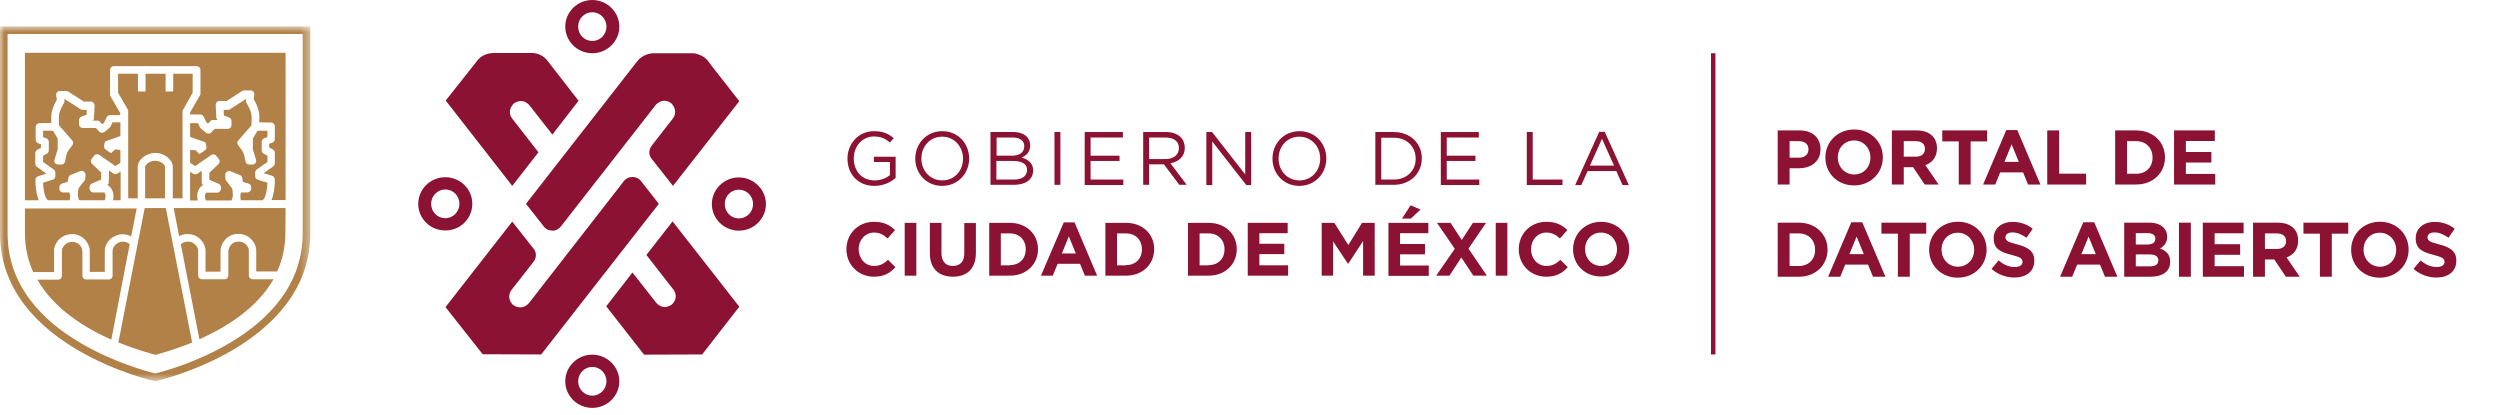 <svg width="271" height="45" viewBox="0 0 271 45" fill="none" xmlns="http://www.w3.org/2000/svg">
<path fill-rule="evenodd" clip-rule="evenodd" d="M185.471 38.422H185.952V5.77H185.471V38.422Z" fill="#8B1232"/>
<path fill-rule="evenodd" clip-rule="evenodd" d="M58.893 24.478C59.122 24.821 59.442 24.981 59.9 25.005C60.519 25.027 60.908 24.409 60.908 24.409L71.097 11.357C71.944 10.487 72.769 11.197 72.769 11.197C73.57 12.044 72.975 12.8 72.975 12.8L70.708 15.708V15.731C70.502 15.937 70.387 16.212 70.387 16.509C70.387 16.784 70.479 17.036 70.662 17.242L72.952 20.15L80.142 10.968L77.257 7.282L76.73 6.595C76.272 5.931 75.219 5.771 75.219 5.771H70.891C69.746 5.771 69.128 6.572 69.128 6.572L57.015 22.096L58.893 24.478Z" fill="#8B1232"/>
<path fill-rule="evenodd" clip-rule="evenodd" d="M58.366 16.509L55.481 12.8C54.886 11.861 55.756 11.174 55.756 11.174C56.832 10.533 57.473 11.518 57.473 11.518L59.877 14.586L62.717 10.922L59.442 6.709C58.664 5.587 57.473 5.747 57.473 5.747H53.557C52.298 5.747 51.772 6.526 51.772 6.526L48.314 10.899L55.527 20.15L58.366 16.509Z" fill="#8B1232"/>
<path fill-rule="evenodd" clip-rule="evenodd" d="M69.54 19.692C69.54 19.692 69.197 19.165 68.555 19.188C67.891 19.188 67.617 19.646 67.617 19.646L57.336 32.858C56.511 33.774 55.596 33.041 55.596 33.041C54.794 32.194 55.458 31.416 55.458 31.416L57.771 28.462V28.439C57.977 28.233 58.091 27.958 58.091 27.66C58.091 27.386 58 27.134 57.816 26.928L55.527 24.02L48.291 33.293L52.321 38.399L58.664 38.422L71.418 22.096L69.54 19.692Z" fill="#8B1232"/>
<path fill-rule="evenodd" clip-rule="evenodd" d="M70.067 27.637L72.998 31.392C73.662 32.332 72.814 33.019 72.814 33.019C71.692 33.774 71.005 32.652 71.005 32.652L68.555 29.538L65.716 33.202L69.815 38.445L76.112 38.422L80.142 33.248L72.906 23.997L70.067 27.637Z" fill="#8B1232"/>
<path fill-rule="evenodd" clip-rule="evenodd" d="M80.096 19.234C78.47 19.234 77.165 20.539 77.165 22.119C77.165 23.699 78.47 25.004 80.096 25.004C81.722 25.004 83.027 23.699 83.027 22.119C83.027 20.539 81.699 19.234 80.096 19.234M80.096 23.676C79.249 23.676 78.562 22.989 78.562 22.119C78.562 21.249 79.249 20.562 80.096 20.562C80.943 20.562 81.63 21.249 81.63 22.119C81.63 22.989 80.943 23.676 80.096 23.676" fill="#8B1232"/>
<path fill-rule="evenodd" clip-rule="evenodd" d="M64.205 5.77C65.831 5.77 67.136 4.465 67.136 2.885C67.136 1.305 65.808 0 64.205 0C62.579 0 61.274 1.305 61.274 2.885C61.274 4.465 62.579 5.77 64.205 5.77M64.205 1.328C65.052 1.328 65.739 2.015 65.739 2.885C65.739 3.755 65.052 4.442 64.205 4.442C63.358 4.442 62.671 3.755 62.671 2.885C62.671 2.015 63.358 1.328 64.205 1.328" fill="#8B1232"/>
<path fill-rule="evenodd" clip-rule="evenodd" d="M51.199 22.096C51.199 20.493 49.894 19.211 48.268 19.211C46.642 19.211 45.337 20.516 45.337 22.096C45.337 23.699 46.642 24.981 48.268 24.981C49.871 25.004 51.199 23.699 51.199 22.096M46.734 22.096C46.734 21.249 47.421 20.539 48.268 20.539C49.115 20.539 49.802 21.226 49.802 22.096C49.802 22.944 49.115 23.653 48.268 23.653C47.421 23.653 46.734 22.966 46.734 22.096" fill="#8B1232"/>
<path fill-rule="evenodd" clip-rule="evenodd" d="M64.205 38.445C62.579 38.445 61.274 39.75 61.274 41.33C61.274 42.91 62.579 44.215 64.205 44.215C65.831 44.215 67.136 42.91 67.136 41.33C67.136 39.75 65.808 38.445 64.205 38.445M64.205 42.887C63.358 42.887 62.671 42.2 62.671 41.33C62.671 40.483 63.358 39.773 64.205 39.773C65.052 39.773 65.739 40.46 65.739 41.33C65.739 42.177 65.052 42.887 64.205 42.887" fill="#8B1232"/>
<mask id="mask0_524_10" style="mask-type:alpha" maskUnits="userSpaceOnUse" x="0" y="2" width="34" height="40">
<path fill-rule="evenodd" clip-rule="evenodd" d="M0 2.862H33.637V41.33H0V2.862Z" fill="white"/>
</mask>
<g mask="url(#mask0_524_10)">
<path fill-rule="evenodd" clip-rule="evenodd" d="M32.812 3.687V25.302C32.812 27.912 31.988 30.34 30.362 32.492C29.034 34.255 27.18 35.835 24.844 37.209C21.272 39.315 17.631 40.3 16.807 40.483C16.005 40.277 12.388 39.315 8.816 37.232C6.457 35.858 4.602 34.278 3.274 32.515C1.649 30.362 0.824 27.935 0.824 25.302V3.687H32.812ZM33.637 2.862H0V25.302C0 37.621 16.807 41.33 16.807 41.33H16.83C16.83 41.33 33.637 37.621 33.637 25.302V2.862Z" fill="#B18147"/>
</g>
<path fill-rule="evenodd" clip-rule="evenodd" d="M20.883 10.052V7.991H18.776V9.915H17.952V7.991H15.777V9.915H14.952V7.991H12.8V10.052L13.853 11.861C13.899 11.93 13.899 11.998 13.899 12.067V21.501H14.929V18.112C14.929 17.311 15.845 16.578 16.83 16.578C17.837 16.578 18.73 17.311 18.73 18.112V21.501H19.784V17.929V17.883V16.12V16.097V14.815V14.242V12.09C19.784 12.021 19.806 11.953 19.852 11.884L20.883 10.052Z" fill="#B18147"/>
<path fill-rule="evenodd" clip-rule="evenodd" d="M13.075 21.73V18.593L12.708 18.822C12.571 18.914 12.388 18.891 12.273 18.799L11.815 18.479V18.524L11.792 19.738C11.792 19.875 11.724 19.99 11.632 20.058C11.678 20.081 11.724 20.104 11.769 20.127C12.319 20.562 12.365 21.203 12.25 21.707H13.075V21.73Z" fill="#B18147"/>
<path fill-rule="evenodd" clip-rule="evenodd" d="M16.807 17.425C16.166 17.425 15.731 17.883 15.731 18.112V21.501H17.883V18.112C17.906 17.86 17.448 17.425 16.807 17.425" fill="#B18147"/>
<path fill-rule="evenodd" clip-rule="evenodd" d="M4.213 21.73C4.099 21.478 4.007 21.157 3.938 20.768C3.824 20.104 3.847 19.509 3.847 19.486C3.847 19.303 3.961 19.165 4.144 19.097L5.037 18.822L4.007 18.089C3.893 18.02 3.824 17.883 3.824 17.746V16.601C3.824 16.441 3.915 16.303 4.053 16.234L4.442 16.028V15.639L4.122 15.524C3.961 15.456 3.87 15.319 3.87 15.135V13.761C3.87 13.533 4.053 13.349 4.282 13.349L5.564 13.326C5.541 12.983 5.541 12.525 5.61 12.136C5.724 11.609 6.022 11.059 6.159 10.808L6.091 10.327C6.068 10.212 6.114 10.098 6.182 10.006C6.251 9.915 6.366 9.869 6.503 9.869H7.19C7.259 9.869 7.35 9.892 7.419 9.938L9.09 11.014H9.846C9.96 11.014 10.075 11.059 10.144 11.151C10.212 11.243 10.258 11.334 10.258 11.449L10.189 12.777C10.189 12.891 10.144 12.983 10.052 13.075H10.556C10.67 13.075 10.785 13.12 10.854 13.212L11.082 13.464L11.266 13.326L11.563 12.708C11.632 12.571 11.769 12.479 11.93 12.479H13.029V12.25L11.975 10.441C11.93 10.373 11.93 10.304 11.93 10.235V7.579C11.93 7.35 12.113 7.167 12.342 7.167H14.906H15.731H17.906H18.776H21.318C21.547 7.167 21.73 7.35 21.73 7.579V10.166C21.73 10.235 21.707 10.304 21.661 10.373L20.608 12.181V12.411H21.707C21.867 12.411 22.005 12.502 22.073 12.639L22.371 13.258L22.554 13.395L22.783 13.143C22.852 13.052 22.966 13.006 23.081 13.006H23.584C23.516 12.937 23.447 12.823 23.447 12.708L23.378 11.38C23.378 11.266 23.424 11.151 23.493 11.082C23.562 10.991 23.676 10.945 23.791 10.945H24.569L26.241 9.869C26.309 9.823 26.378 9.8 26.47 9.8H27.157C27.271 9.8 27.386 9.846 27.477 9.938C27.546 10.029 27.592 10.144 27.569 10.258L27.5 10.739C27.637 10.991 27.935 11.54 28.05 12.067C28.141 12.456 28.118 12.914 28.095 13.258L29.378 13.281C29.607 13.281 29.79 13.464 29.79 13.693V15.067C29.79 15.227 29.698 15.387 29.538 15.456L29.172 15.593V15.982L29.561 16.189C29.698 16.257 29.79 16.395 29.79 16.555V17.7C29.79 17.837 29.721 17.952 29.607 18.043L28.576 18.776L29.492 19.051C29.652 19.097 29.767 19.257 29.79 19.44C29.79 19.463 29.813 20.058 29.698 20.722C29.63 21.089 29.561 21.409 29.423 21.684H30.935H30.958V5.724H2.702V21.707H4.213V21.73Z" fill="#B18147"/>
<path fill-rule="evenodd" clip-rule="evenodd" d="M21.89 20.127C21.936 20.104 21.982 20.081 22.027 20.058C21.936 19.99 21.867 19.875 21.867 19.738V18.547V18.502L21.409 18.822C21.272 18.914 21.112 18.914 20.951 18.845L20.608 18.616V21.73H21.432C21.318 21.203 21.341 20.585 21.89 20.127" fill="#B18147"/>
<path fill-rule="evenodd" clip-rule="evenodd" d="M27.386 30.271C27.157 30.271 26.973 30.088 26.973 29.859V27.157C26.973 26.951 26.859 26.699 26.676 26.516C26.515 26.355 26.241 26.172 25.829 26.195C25.187 26.195 24.821 26.699 24.752 27.18V29.859C24.752 29.973 24.707 30.065 24.638 30.156C24.569 30.225 24.455 30.271 24.34 30.271H21.89C21.661 30.271 21.478 30.088 21.478 29.859V27.157C21.478 26.951 21.363 26.699 21.157 26.516C20.997 26.355 20.722 26.172 20.31 26.195C20.035 26.195 19.784 26.31 19.6 26.47L21.615 36.773C24.455 35.514 27.821 33.453 29.652 30.271H27.386Z" fill="#B18147"/>
<path fill-rule="evenodd" clip-rule="evenodd" d="M20.814 37.048L17.975 22.554H15.685L12.845 37.048C12.845 37.072 12.845 37.094 12.823 37.117C14.792 37.919 16.395 38.331 16.853 38.468C17.311 38.331 18.89 37.919 20.86 37.117C20.837 37.094 20.837 37.072 20.814 37.048" fill="#B18147"/>
<path fill-rule="evenodd" clip-rule="evenodd" d="M14.059 26.47C13.876 26.31 13.624 26.195 13.349 26.195H13.326C12.914 26.195 12.662 26.378 12.502 26.538C12.319 26.722 12.204 26.973 12.204 27.18V29.881C12.204 30.11 12.021 30.294 11.792 30.294H9.342C9.228 30.294 9.136 30.248 9.045 30.179C8.976 30.11 8.93 29.996 8.93 29.881V27.202C8.884 26.722 8.495 26.218 7.854 26.218H7.831C7.419 26.218 7.167 26.401 7.007 26.561C6.823 26.744 6.709 26.997 6.709 27.202V29.904C6.709 30.133 6.526 30.317 6.297 30.317H4.053C5.862 33.499 9.228 35.56 12.067 36.819L14.059 26.47Z" fill="#B18147"/>
<path fill-rule="evenodd" clip-rule="evenodd" d="M30.958 22.554H18.822L19.417 25.6C19.692 25.462 19.99 25.371 20.287 25.371C20.837 25.371 21.341 25.554 21.73 25.943C22.073 26.287 22.279 26.744 22.279 27.157V29.446H23.905V27.157V27.111C23.997 26.126 24.798 25.371 25.783 25.348C26.332 25.348 26.836 25.531 27.225 25.92C27.569 26.264 27.775 26.722 27.775 27.134V29.424H30.042C30.614 28.187 30.935 26.79 30.935 25.21L30.958 22.554" fill="#B18147"/>
<path fill-rule="evenodd" clip-rule="evenodd" d="M5.862 29.446V27.157C5.862 26.722 6.068 26.286 6.411 25.943C6.801 25.577 7.304 25.37 7.854 25.37C8.839 25.394 9.64 26.149 9.732 27.134V27.18V29.469H11.357V27.18C11.357 26.744 11.563 26.309 11.907 25.966C12.296 25.599 12.8 25.394 13.349 25.394C13.647 25.394 13.945 25.485 14.22 25.623L14.815 22.6H2.702V25.279C2.702 26.859 3.045 28.256 3.595 29.492H5.862V29.446Z" fill="#B18147"/>
<path fill-rule="evenodd" clip-rule="evenodd" d="M6.846 20.86H7.51C7.556 20.951 7.602 21.043 7.602 21.135V21.295C7.602 21.432 7.579 21.593 7.556 21.707H5.198C4.854 21.478 4.694 20.562 4.671 19.806L5.702 19.486C5.885 19.44 5.999 19.28 5.999 19.097V18.707C5.999 18.57 5.931 18.456 5.816 18.364L4.671 17.563V16.876L5.06 16.669C5.198 16.601 5.289 16.463 5.289 16.303V15.387C5.289 15.227 5.198 15.067 5.037 14.998L4.671 14.861V14.174H5.747L6.251 15.021V16.189L5.908 17.311C5.862 17.448 5.885 17.563 5.976 17.677C6.045 17.791 6.182 17.837 6.32 17.837H6.64C6.846 17.837 7.007 17.7 7.053 17.494C7.075 17.311 7.19 16.784 7.281 16.555C7.35 16.372 7.648 15.983 7.831 15.754C7.968 15.593 7.968 15.364 7.831 15.227L6.411 13.601C6.388 13.349 6.343 12.777 6.411 12.365C6.503 11.907 6.824 11.357 6.938 11.174C6.984 11.082 7.007 10.991 6.984 10.899L6.961 10.762H7.053L8.724 11.838C8.793 11.884 8.861 11.907 8.953 11.907H9.411L9.388 12.434L8.839 12.64C8.678 12.708 8.564 12.846 8.564 13.029V13.464C8.564 13.693 8.747 13.876 8.976 13.876H10.396L10.762 14.265C10.899 14.426 11.151 14.426 11.312 14.311C11.312 14.311 11.953 13.807 11.976 13.739L12.204 13.258H13.052V14.22V14.746C13.052 14.746 11.54 15.273 11.426 15.319C11.334 15.364 11.266 15.845 11.289 15.937C11.312 16.051 11.289 16.097 11.472 16.212C11.472 16.212 11.907 16.555 12.044 16.601L12.479 16.189L13.052 16.257V17.654L12.502 17.998L10.762 16.784C10.579 16.669 10.327 16.692 10.212 16.876L9.938 17.219C9.8 17.379 9.823 17.631 9.983 17.769L10.968 18.707V19.463L9.96 19.898C9.8 19.967 9.709 20.104 9.709 20.287V20.448C9.709 20.677 9.892 20.86 10.121 20.86H11.312C11.518 21.112 11.426 21.478 11.357 21.707H8.61C8.518 21.615 8.472 21.432 8.449 21.249V21.089C8.449 20.837 8.472 20.562 8.518 20.402L9.159 19.578C9.205 19.509 9.251 19.417 9.251 19.349L9.274 18.959C9.274 18.822 9.205 18.684 9.09 18.593C8.976 18.501 8.816 18.501 8.701 18.547L7.671 18.959C7.533 19.005 7.442 19.142 7.419 19.28L7.327 19.715L6.732 19.898C6.549 19.944 6.434 20.104 6.434 20.287V20.448C6.411 20.677 6.617 20.86 6.846 20.86" fill="#B18147"/>
<path fill-rule="evenodd" clip-rule="evenodd" d="M26.813 20.86H26.149C26.103 20.951 26.058 21.043 26.058 21.135V21.295C26.058 21.432 26.08 21.593 26.103 21.707H28.462C28.805 21.478 28.965 20.562 28.988 19.806L27.958 19.486C27.775 19.44 27.66 19.28 27.66 19.097V18.707C27.66 18.57 27.729 18.456 27.843 18.364L28.988 17.563V16.876L28.599 16.669C28.462 16.601 28.37 16.463 28.37 16.303V15.387C28.37 15.227 28.462 15.067 28.622 14.998L28.988 14.861V14.174H27.912L27.408 15.021V16.189L27.752 17.311C27.798 17.448 27.775 17.563 27.683 17.677C27.614 17.791 27.477 17.837 27.34 17.837H27.019C26.813 17.837 26.653 17.7 26.607 17.494C26.584 17.311 26.47 16.784 26.378 16.555C26.309 16.372 26.012 15.983 25.828 15.754C25.691 15.593 25.691 15.364 25.828 15.227L27.248 13.601C27.271 13.349 27.317 12.777 27.248 12.365C27.157 11.907 26.836 11.357 26.721 11.174C26.676 11.082 26.653 10.991 26.676 10.899L26.699 10.762H26.607L24.936 11.838C24.867 11.884 24.798 11.907 24.706 11.907H24.249L24.271 12.525L24.821 12.731C24.981 12.8 25.096 12.937 25.096 13.12V13.556C25.096 13.784 24.913 13.968 24.684 13.968H23.264L22.898 14.357C22.76 14.517 22.508 14.517 22.348 14.403C22.348 14.403 21.707 13.899 21.684 13.83L21.455 13.349H20.608V14.311V14.838C20.608 14.838 22.119 15.364 22.234 15.41C22.325 15.456 22.394 15.937 22.371 16.028C22.348 16.143 22.371 16.189 22.188 16.303C22.188 16.303 21.753 16.647 21.615 16.692L21.18 16.28L20.608 16.257V17.654L21.157 17.998L22.898 16.807C23.081 16.692 23.333 16.715 23.447 16.898L23.722 17.242C23.859 17.402 23.836 17.654 23.676 17.791L22.692 18.73V19.486L23.699 19.921C23.859 19.99 23.951 20.127 23.951 20.31V20.471C23.951 20.7 23.768 20.883 23.539 20.883H22.348C22.142 21.135 22.234 21.501 22.302 21.73H25.073C25.165 21.638 25.21 21.455 25.233 21.272V21.112C25.233 20.86 25.21 20.585 25.165 20.425L24.523 19.6C24.477 19.532 24.432 19.44 24.432 19.372L24.409 18.982C24.409 18.845 24.477 18.707 24.592 18.616C24.706 18.524 24.867 18.524 24.981 18.57L26.012 18.982C26.149 19.028 26.241 19.165 26.264 19.303L26.332 19.715L26.928 19.898C27.111 19.944 27.225 20.104 27.225 20.287V20.448C27.225 20.677 27.042 20.86 26.813 20.86" fill="#B18147"/>
<path fill-rule="evenodd" clip-rule="evenodd" d="M91.865 17.196V17.196C91.865 15.616 93.01 14.22 94.751 14.22C95.712 14.22 96.308 14.494 96.88 14.975L96.468 15.456C96.033 15.067 95.529 14.792 94.728 14.792C93.468 14.792 92.552 15.868 92.552 17.15V17.173C92.552 18.547 93.422 19.555 94.819 19.555C95.483 19.555 96.079 19.303 96.468 18.982V17.562H94.728V16.99H97.086V19.28C96.559 19.761 95.758 20.15 94.773 20.15C92.987 20.15 91.865 18.845 91.865 17.196" fill="#8B1232"/>
<path fill-rule="evenodd" clip-rule="evenodd" d="M99.215 17.196V17.196C99.215 15.593 100.406 14.219 102.146 14.219C103.886 14.219 105.054 15.593 105.054 17.173V17.196C105.054 18.776 103.864 20.15 102.123 20.15C100.383 20.15 99.215 18.776 99.215 17.196M104.39 17.196V17.196C104.39 15.868 103.429 14.815 102.123 14.815C100.818 14.815 99.879 15.868 99.879 17.173V17.196C99.879 18.501 100.818 19.555 102.146 19.555C103.474 19.555 104.39 18.501 104.39 17.196" fill="#8B1232"/>
<path fill-rule="evenodd" clip-rule="evenodd" d="M107.367 14.311H109.817C110.481 14.311 110.985 14.494 111.305 14.815C111.534 15.067 111.672 15.364 111.672 15.731V15.754C111.672 16.509 111.214 16.876 110.756 17.082C111.443 17.288 111.992 17.677 111.992 18.456V18.478C111.992 19.463 111.168 20.035 109.909 20.035H107.367V14.311ZM111.031 15.845C111.031 15.273 110.573 14.906 109.771 14.906H108.031V16.875H109.725C110.481 16.875 111.031 16.532 111.031 15.845V15.845ZM109.817 17.448H108.008V19.463H109.931C110.802 19.463 111.328 19.074 111.328 18.433V18.41C111.351 17.814 110.824 17.448 109.817 17.448V17.448Z" fill="#8B1232"/>
<path fill-rule="evenodd" clip-rule="evenodd" d="M114.305 20.035H114.946V14.311H114.305V20.035Z" fill="#8B1232"/>
<path fill-rule="evenodd" clip-rule="evenodd" d="M117.579 14.311H121.724V14.906H118.22V16.876H121.357V17.448H118.22V19.463H121.77V20.058H117.579V14.311Z" fill="#8B1232"/>
<path fill-rule="evenodd" clip-rule="evenodd" d="M123.899 14.311H126.372C127.082 14.311 127.631 14.517 127.998 14.883C128.272 15.158 128.433 15.57 128.433 16.006V16.028C128.433 16.967 127.769 17.54 126.876 17.7L128.639 20.035H127.837L126.166 17.814H124.563V20.035H123.922V14.311H123.899ZM126.326 17.242C127.196 17.242 127.792 16.807 127.792 16.051V16.028C127.792 15.319 127.242 14.906 126.326 14.906H124.563V17.242H126.326Z" fill="#8B1232"/>
<path fill-rule="evenodd" clip-rule="evenodd" d="M130.768 14.311H131.387L134.982 18.913V14.311H135.623V20.058H135.096L131.41 15.341V20.058H130.768V14.311Z" fill="#8B1232"/>
<path fill-rule="evenodd" clip-rule="evenodd" d="M137.935 17.196V17.196C137.935 15.593 139.126 14.219 140.866 14.219C142.606 14.219 143.774 15.593 143.774 17.173V17.196C143.774 18.776 142.583 20.15 140.843 20.15C139.103 20.15 137.935 18.776 137.935 17.196M143.11 17.196V17.196C143.11 15.868 142.148 14.815 140.843 14.815C139.538 14.815 138.599 15.868 138.599 17.173V17.196C138.599 18.501 139.538 19.555 140.866 19.555C142.171 19.555 143.11 18.501 143.11 17.196" fill="#8B1232"/>
<path fill-rule="evenodd" clip-rule="evenodd" d="M149.086 14.311H151.078C152.888 14.311 154.124 15.547 154.124 17.15V17.173C154.124 18.776 152.888 20.035 151.078 20.035H149.086V14.311ZM149.728 14.906V19.463H151.078C152.521 19.463 153.46 18.478 153.46 17.219V17.196C153.46 15.937 152.544 14.929 151.078 14.929H149.728V14.906Z" fill="#8B1232"/>
<path fill-rule="evenodd" clip-rule="evenodd" d="M156.185 14.311H160.306V14.906H156.826V16.876H159.94V17.448H156.826V19.463H160.352V20.058H156.185V14.311Z" fill="#8B1232"/>
<path fill-rule="evenodd" clip-rule="evenodd" d="M165.504 14.311H166.145V19.463H169.374V20.058H165.504V14.311Z" fill="#8B1232"/>
<path fill-rule="evenodd" clip-rule="evenodd" d="M173.358 14.288H173.953L176.563 20.058H175.877L175.213 18.547H172.098L171.411 20.058H170.748L173.358 14.288ZM174.961 17.951L173.656 15.043L172.351 17.951H174.961Z" fill="#8B1232"/>
<path fill-rule="evenodd" clip-rule="evenodd" d="M91.751 27.019V27.019C91.751 25.37 92.987 24.043 94.75 24.043C95.827 24.043 96.468 24.409 97.017 24.936L96.216 25.851C95.781 25.439 95.323 25.21 94.75 25.21C93.789 25.21 93.079 26.012 93.079 26.996V27.019C93.079 28.004 93.766 28.828 94.75 28.828C95.414 28.828 95.804 28.576 96.262 28.164L97.063 28.965C96.468 29.607 95.827 29.996 94.705 29.996C93.01 29.973 91.751 28.668 91.751 27.019" fill="#8B1232"/>
<path fill-rule="evenodd" clip-rule="evenodd" d="M98.07 29.881H99.33V24.157H98.07V29.881Z" fill="#8B1232"/>
<path fill-rule="evenodd" clip-rule="evenodd" d="M100.795 27.431V24.157H102.055V27.408C102.055 28.347 102.513 28.828 103.291 28.828C104.07 28.828 104.528 28.37 104.528 27.454V24.18H105.787V27.408C105.787 29.149 104.802 29.996 103.268 29.996C101.734 29.973 100.795 29.103 100.795 27.431" fill="#8B1232"/>
<path fill-rule="evenodd" clip-rule="evenodd" d="M107.23 24.157H109.473C111.282 24.157 112.519 25.393 112.519 26.996V27.019C112.519 28.622 111.282 29.881 109.473 29.881H107.23V24.157ZM109.474 28.736C110.504 28.736 111.191 28.049 111.191 27.019C111.191 26.012 110.504 25.302 109.474 25.302H108.489V28.759H109.474V28.736Z" fill="#8B1232"/>
<path fill-rule="evenodd" clip-rule="evenodd" d="M115.312 24.111H116.48L118.93 29.881H117.602L117.076 28.599H114.648L114.122 29.881H112.839L115.312 24.111ZM116.618 27.477L115.862 25.623L115.106 27.477H116.618Z" fill="#8B1232"/>
<path fill-rule="evenodd" clip-rule="evenodd" d="M119.823 24.157H122.067C123.876 24.157 125.113 25.393 125.113 26.996V27.019C125.113 28.622 123.876 29.881 122.067 29.881H119.823V24.157ZM122.067 28.736C123.098 28.736 123.785 28.049 123.785 27.019C123.785 26.012 123.098 25.302 122.067 25.302H121.083V28.759H122.067V28.736Z" fill="#8B1232"/>
<path fill-rule="evenodd" clip-rule="evenodd" d="M128.776 24.157H131.02C132.829 24.157 134.066 25.393 134.066 26.996V27.019C134.066 28.622 132.829 29.881 131.02 29.881H128.776V24.157ZM131.02 28.736C132.051 28.736 132.737 28.049 132.737 27.019C132.737 26.012 132.051 25.302 131.02 25.302H130.036V28.759H131.02V28.736Z" fill="#8B1232"/>
<path fill-rule="evenodd" clip-rule="evenodd" d="M135.256 24.157H139.584V25.279H136.516V26.424H139.218V27.546H136.516V28.759H139.63V29.881H135.256V24.157Z" fill="#8B1232"/>
<path fill-rule="evenodd" clip-rule="evenodd" d="M143.27 24.157H144.644L146.156 26.561L147.644 24.157H149.018V29.881H147.758V26.126L146.156 28.576H146.11L144.507 26.172V29.881H143.27V24.157Z" fill="#8B1232"/>
<path fill-rule="evenodd" clip-rule="evenodd" d="M150.506 24.157H154.834V25.279H151.765V26.447H154.467V27.569H151.765V28.782H154.88V29.904H150.506V24.157ZM152.91 22.256L153.986 22.715L152.933 23.699H151.971L152.91 22.256Z" fill="#8B1232"/>
<path fill-rule="evenodd" clip-rule="evenodd" d="M157.696 26.973L155.773 24.157H157.238L158.452 26.012L159.665 24.157H161.085L159.184 26.951L161.176 29.881H159.711L158.406 27.912L157.124 29.881H155.681L157.696 26.973Z" fill="#8B1232"/>
<path fill-rule="evenodd" clip-rule="evenodd" d="M162.138 29.881H163.397V24.157H162.138V29.881Z" fill="#8B1232"/>
<path fill-rule="evenodd" clip-rule="evenodd" d="M164.634 27.019V27.019C164.634 25.37 165.87 24.043 167.633 24.043C168.71 24.043 169.351 24.409 169.9 24.936L169.099 25.851C168.664 25.439 168.206 25.21 167.633 25.21C166.672 25.21 165.962 26.012 165.962 26.996V27.019C165.962 28.004 166.649 28.828 167.633 28.828C168.298 28.828 168.687 28.576 169.145 28.164L169.946 28.965C169.351 29.607 168.71 29.996 167.588 29.996C165.87 29.973 164.634 28.668 164.634 27.019" fill="#8B1232"/>
<path fill-rule="evenodd" clip-rule="evenodd" d="M170.519 27.019V27.019C170.519 25.37 171.801 24.043 173.564 24.043C175.327 24.043 176.609 25.37 176.609 26.996V27.019C176.609 28.645 175.327 29.973 173.564 29.973C171.778 29.973 170.519 28.668 170.519 27.019M175.281 27.019V27.019C175.281 26.012 174.571 25.21 173.541 25.21C172.534 25.21 171.824 26.012 171.824 26.996V27.019C171.824 28.004 172.534 28.828 173.564 28.828C174.571 28.805 175.281 28.004 175.281 27.019" fill="#8B1232"/>
<path d="M192.703 20H193.993V18.241H194.973C196.288 18.241 197.343 17.538 197.343 16.181V16.164C197.343 14.967 196.497 14.138 195.099 14.138H192.703V20ZM193.993 17.094V15.302H194.99C195.635 15.302 196.037 15.612 196.037 16.189V16.206C196.037 16.709 195.66 17.094 195.015 17.094H193.993ZM200.977 20.101C202.786 20.101 204.101 18.735 204.101 17.069V17.052C204.101 15.386 202.803 14.037 200.994 14.037C199.185 14.037 197.87 15.402 197.87 17.069V17.086C197.87 18.752 199.168 20.101 200.977 20.101ZM200.994 18.911C199.956 18.911 199.219 18.074 199.219 17.069V17.052C199.219 16.047 199.939 15.226 200.977 15.226C202.016 15.226 202.753 16.064 202.753 17.069V17.086C202.753 18.091 202.033 18.911 200.994 18.911ZM205.078 20H206.367V18.124H207.381L208.637 20H210.144L208.712 17.906C209.458 17.63 209.968 17.035 209.968 16.089V16.072C209.968 15.52 209.793 15.059 209.466 14.732C209.081 14.347 208.503 14.138 207.757 14.138H205.078V20ZM206.367 16.985V15.302H207.649C208.277 15.302 208.662 15.587 208.662 16.139V16.156C208.662 16.65 208.302 16.985 207.674 16.985H206.367ZM212.327 20H213.617V15.327H215.401V14.138H210.543V15.327H212.327V20ZM214.97 20H216.285L216.821 18.685H219.3L219.836 20H221.184L218.672 14.096H217.483L214.97 20ZM217.282 17.546L218.06 15.645L218.839 17.546H217.282ZM221.921 20H226.134V18.828H223.211V14.138H221.921V20ZM229.282 20H231.569C233.411 20 234.684 18.719 234.684 17.069V17.052C234.684 15.402 233.411 14.138 231.569 14.138H229.282V20ZM230.572 18.836V15.302H231.569C232.624 15.302 233.336 16.03 233.336 17.069V17.086C233.336 18.124 232.624 18.836 231.569 18.836H230.572ZM235.666 20H240.129V18.853H236.947V17.622H239.711V16.474H236.947V15.285H240.087V14.138H235.666V20ZM192.703 30H194.99C196.832 30 198.105 28.719 198.105 27.069V27.052C198.105 25.402 196.832 24.138 194.99 24.138H192.703V30ZM193.993 28.836V25.302H194.99C196.045 25.302 196.757 26.03 196.757 27.069V27.086C196.757 28.124 196.045 28.836 194.99 28.836H193.993ZM198.167 30H199.482L200.018 28.685H202.497L203.033 30H204.381L201.869 24.096H200.68L198.167 30ZM200.479 27.546L201.257 25.645L202.036 27.546H200.479ZM205.731 30H207.021V25.327H208.805V24.138H203.947V25.327H205.731V30ZM212.223 30.101C214.032 30.101 215.347 28.735 215.347 27.069V27.052C215.347 25.386 214.049 24.037 212.24 24.037C210.431 24.037 209.116 25.402 209.116 27.069V27.086C209.116 28.752 210.414 30.101 212.223 30.101ZM212.24 28.911C211.201 28.911 210.464 28.074 210.464 27.069V27.052C210.464 26.047 211.184 25.227 212.223 25.227C213.261 25.227 213.998 26.064 213.998 27.069V27.086C213.998 28.091 213.278 28.911 212.24 28.911ZM218.368 30.084C219.632 30.084 220.52 29.43 220.52 28.267V28.25C220.52 27.228 219.85 26.801 218.661 26.491C217.647 26.231 217.396 26.106 217.396 25.721V25.704C217.396 25.419 217.656 25.193 218.15 25.193C218.644 25.193 219.155 25.411 219.674 25.771L220.344 24.799C219.749 24.322 219.021 24.054 218.167 24.054C216.969 24.054 216.115 24.758 216.115 25.821V25.838C216.115 27.002 216.877 27.328 218.058 27.63C219.038 27.881 219.239 28.049 219.239 28.375V28.392C219.239 28.735 218.92 28.945 218.393 28.945C217.723 28.945 217.17 28.668 216.642 28.233L215.88 29.146C216.584 29.774 217.48 30.084 218.368 30.084ZM223.312 30H224.627L225.163 28.685H227.642L228.178 30H229.526L227.014 24.096H225.825L223.312 30ZM225.624 27.546L226.403 25.645L227.181 27.546H225.624ZM230.264 30H233.052C234.376 30 235.247 29.464 235.247 28.392V28.375C235.247 27.588 234.828 27.195 234.149 26.935C234.568 26.7 234.92 26.332 234.92 25.67V25.654C234.92 25.252 234.786 24.925 234.518 24.657C234.183 24.322 233.655 24.138 232.985 24.138H230.264V30ZM231.52 26.508V25.268H232.793C233.337 25.268 233.639 25.486 233.639 25.871V25.888C233.639 26.323 233.278 26.508 232.709 26.508H231.52ZM231.52 28.869V27.58H233.011C233.672 27.58 233.965 27.823 233.965 28.216V28.233C233.965 28.668 233.622 28.869 233.052 28.869H231.52ZM236.199 30H237.488V24.138H236.199V30ZM238.786 30H243.249V28.853H240.067V27.622H242.831V26.474H240.067V25.285H243.208V24.138H238.786V30ZM244.229 30H245.518V28.124H246.532L247.788 30H249.295L247.863 27.906C248.609 27.63 249.119 27.035 249.119 26.089V26.072C249.119 25.52 248.944 25.059 248.617 24.732C248.232 24.347 247.654 24.138 246.909 24.138H244.229V30ZM245.518 26.985V25.302H246.8C247.428 25.302 247.813 25.587 247.813 26.139V26.156C247.813 26.65 247.453 26.985 246.825 26.985H245.518ZM251.478 30H252.768V25.327H254.552V24.138H249.694V25.327H251.478V30ZM257.97 30.101C259.779 30.101 261.094 28.735 261.094 27.069V27.052C261.094 25.386 259.796 24.037 257.987 24.037C256.178 24.037 254.863 25.402 254.863 27.069V27.086C254.863 28.752 256.161 30.101 257.97 30.101ZM257.987 28.911C256.948 28.911 256.211 28.074 256.211 27.069V27.052C256.211 26.047 256.931 25.227 257.97 25.227C259.008 25.227 259.745 26.064 259.745 27.069V27.086C259.745 28.091 259.025 28.911 257.987 28.911ZM264.115 30.084C265.379 30.084 266.267 29.43 266.267 28.267V28.25C266.267 27.228 265.597 26.801 264.408 26.491C263.394 26.231 263.143 26.106 263.143 25.721V25.704C263.143 25.419 263.403 25.193 263.897 25.193C264.391 25.193 264.902 25.411 265.421 25.771L266.091 24.799C265.496 24.322 264.768 24.054 263.914 24.054C262.716 24.054 261.862 24.758 261.862 25.821V25.838C261.862 27.002 262.624 27.328 263.805 27.63C264.785 27.881 264.986 28.049 264.986 28.375V28.392C264.986 28.735 264.667 28.945 264.14 28.945C263.47 28.945 262.917 28.668 262.389 28.233L261.627 29.146C262.331 29.774 263.227 30.084 264.115 30.084Z" fill="#8B1232"/>
</svg>
